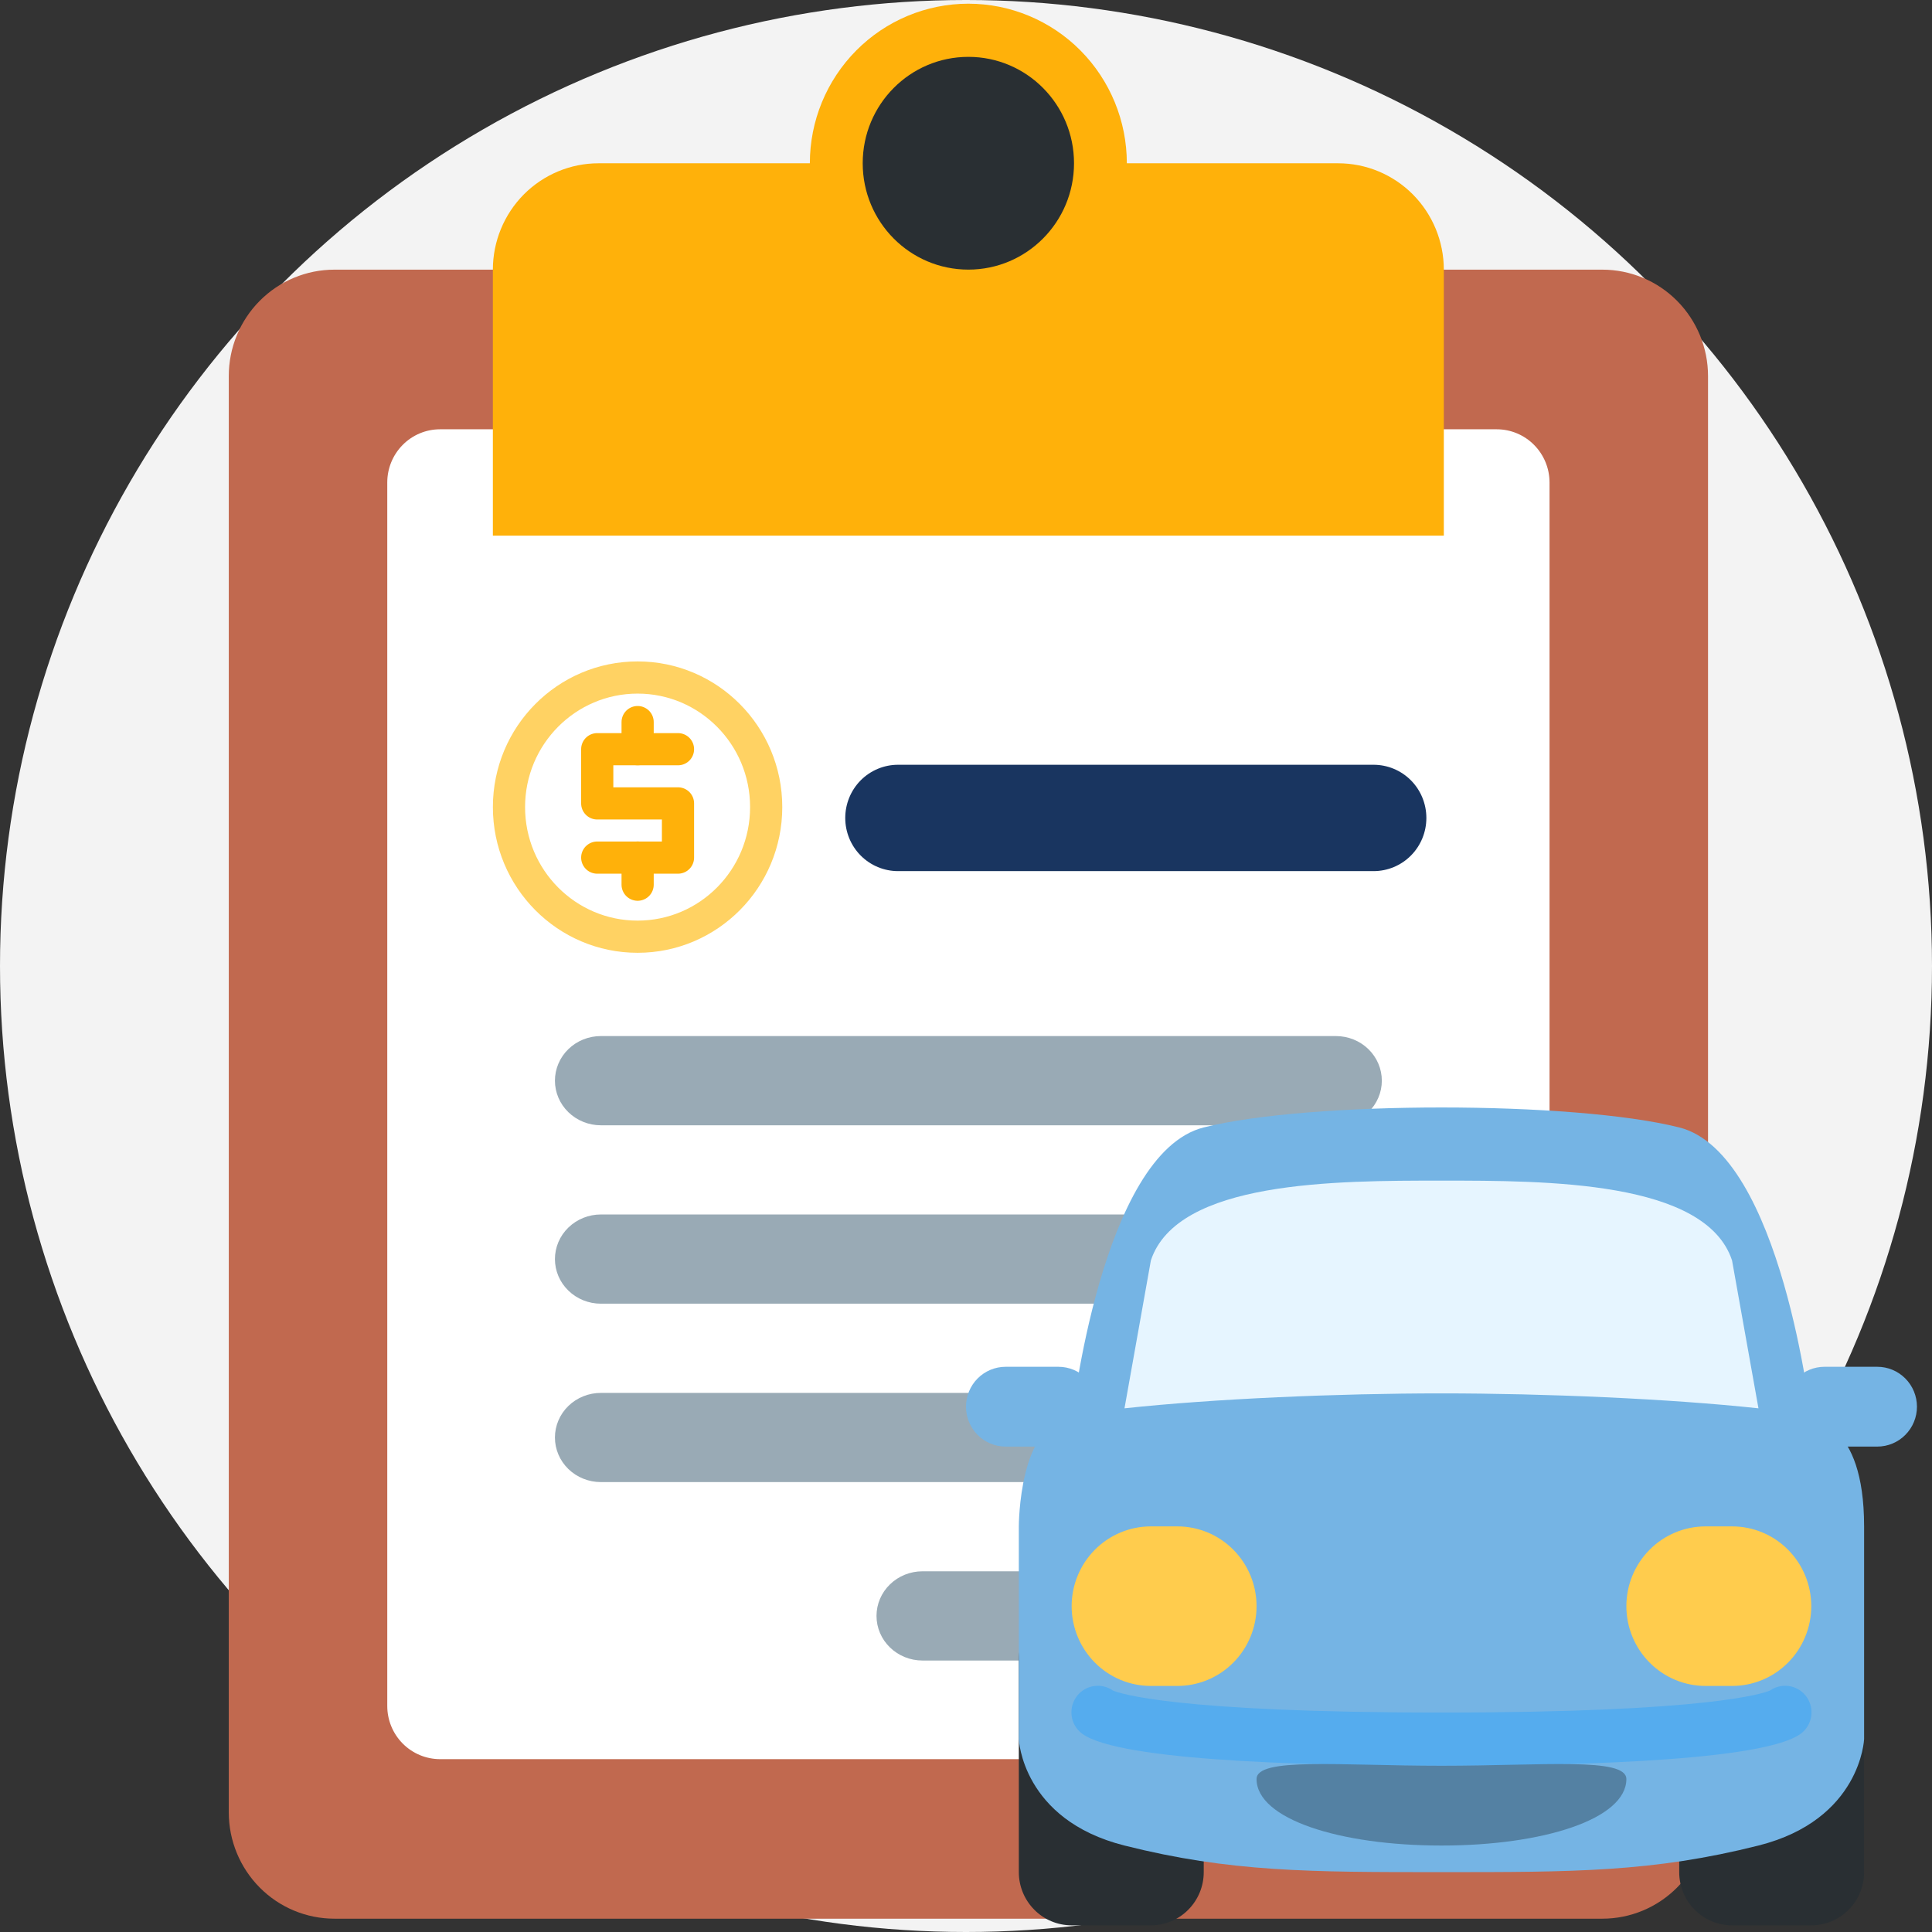 <svg width="56" height="56" viewBox="0 0 56 56" fill="none" xmlns="http://www.w3.org/2000/svg"><rect x="0" y="0" width="56" height="56" fill="#333333" stroke="none"/><g clip-path="url(#clip0_5502_13608)"><circle cx="28" cy="28" r="28" fill="#F3F3F3"/><path d="M49.508 52.531C49.508 53.349 49.185 54.133 48.611 54.711C48.036 55.29 47.258 55.614 46.445 55.614H9.694C8.881 55.614 8.102 55.29 7.528 54.711C6.954 54.133 6.631 53.349 6.631 52.531V10.9C6.631 10.082 6.954 9.298 7.528 8.72C8.102 8.141 8.881 7.816 9.694 7.816H46.445C47.258 7.816 48.036 8.141 48.611 8.72C49.185 9.298 49.508 10.082 49.508 10.9V52.531Z" fill="#C1694F"/><path d="M44.914 49.448C44.914 49.857 44.752 50.249 44.465 50.538C44.178 50.827 43.788 50.99 43.382 50.99H12.756C12.35 50.99 11.96 50.827 11.673 50.538C11.386 50.249 11.225 49.857 11.225 49.448V13.985C11.225 13.576 11.386 13.184 11.673 12.895C11.96 12.605 12.35 12.443 12.756 12.443H43.382C43.788 12.443 44.178 12.605 44.465 12.895C44.752 13.184 44.914 13.576 44.914 13.985V49.448Z" fill="white"/><path d="M38.787 4.733H32.662C32.662 3.506 32.178 2.33 31.317 1.462C30.455 0.595 29.286 0.107 28.068 0.107C26.85 0.107 25.681 0.595 24.82 1.462C23.958 2.33 23.474 3.506 23.474 4.733H17.349C16.537 4.733 15.758 5.058 15.183 5.636C14.609 6.215 14.286 6.999 14.286 7.817V15.526H41.85V7.817C41.85 6.999 41.527 6.215 40.953 5.636C40.379 5.058 39.599 4.733 38.787 4.733Z" fill="#FFB10A"/><path d="M28.069 7.815C29.76 7.815 31.131 6.435 31.131 4.732C31.131 3.029 29.76 1.648 28.069 1.648C26.377 1.648 25.006 3.029 25.006 4.732C25.006 6.435 26.377 7.815 28.069 7.815Z" fill="#292F33"/><path d="M40.053 31.324C40.053 31.666 39.913 31.995 39.663 32.238C39.414 32.48 39.075 32.617 38.722 32.617H17.416C17.063 32.617 16.725 32.48 16.475 32.238C16.225 31.995 16.085 31.666 16.085 31.324C16.085 30.981 16.225 30.652 16.475 30.409C16.725 30.167 17.063 30.031 17.416 30.031H38.722C39.075 30.031 39.414 30.167 39.663 30.409C39.913 30.652 40.053 30.981 40.053 31.324ZM40.053 36.495C40.053 36.838 39.913 37.167 39.663 37.409C39.414 37.652 39.075 37.788 38.722 37.788H17.416C17.063 37.788 16.725 37.652 16.475 37.409C16.225 37.167 16.085 36.838 16.085 36.495C16.085 36.152 16.225 35.823 16.475 35.581C16.725 35.339 17.063 35.202 17.416 35.202H38.722C39.075 35.202 39.414 35.339 39.663 35.581C39.913 35.823 40.053 36.152 40.053 36.495ZM40.053 41.667C40.053 42.01 39.913 42.338 39.663 42.581C39.414 42.823 39.075 42.959 38.722 42.959H17.416C17.063 42.959 16.725 42.823 16.475 42.581C16.225 42.338 16.085 42.01 16.085 41.667C16.085 41.324 16.225 40.995 16.475 40.752C16.725 40.51 17.063 40.374 17.416 40.374H38.722C39.075 40.374 39.414 40.51 39.663 40.752C39.913 40.995 40.053 41.324 40.053 41.667ZM40.053 46.838C40.053 47.181 39.913 47.51 39.663 47.752C39.414 47.995 39.075 48.131 38.722 48.131H26.738C26.384 48.131 26.046 47.995 25.796 47.752C25.546 47.51 25.406 47.181 25.406 46.838C25.406 46.495 25.546 46.166 25.796 45.924C26.046 45.681 26.384 45.545 26.738 45.545H38.722C39.075 45.545 39.414 45.681 39.663 45.924C39.913 46.166 40.053 46.495 40.053 46.838Z" fill="#99AAB5"/><g clip-path="url(#clip1_5502_13608)"><path d="M54.032 54.265C54.032 54.674 53.871 55.066 53.584 55.355C53.297 55.645 52.907 55.807 52.501 55.807H50.204C49.798 55.807 49.408 55.645 49.121 55.355C48.834 55.066 48.673 54.674 48.673 54.265V48.097C48.673 47.689 48.834 47.296 49.121 47.007C49.408 46.718 49.798 46.556 50.204 46.556H52.501C52.907 46.556 53.297 46.718 53.584 47.007C53.871 47.296 54.032 47.689 54.032 48.097V54.265ZM34.891 54.265C34.891 54.674 34.73 55.066 34.442 55.355C34.155 55.645 33.766 55.807 33.36 55.807H31.063C30.656 55.807 30.267 55.645 29.98 55.355C29.693 55.066 29.531 54.674 29.531 54.265V48.097C29.531 47.689 29.693 47.296 29.98 47.007C30.267 46.718 30.656 46.556 31.063 46.556H33.36C33.766 46.556 34.155 46.718 34.442 47.007C34.73 47.296 34.891 47.689 34.891 48.097V54.265Z" fill="#292F33"/><path d="M34.891 32.679C37.953 31.908 45.61 31.908 48.673 32.679C51.644 33.427 52.501 41.159 52.501 41.159C52.501 41.159 54.032 41.159 54.032 44.243V50.41C54.032 50.41 53.941 52.746 50.97 53.494C47.907 54.265 45.61 54.265 41.782 54.265C37.953 54.265 35.657 54.265 32.594 53.494C29.623 52.746 29.531 50.41 29.531 50.41V44.243C29.531 44.243 29.531 41.159 31.063 41.159C31.063 41.159 31.92 33.427 34.891 32.679Z" fill="#75B4E4"/><path d="M41.782 40.388C44.772 40.388 48.384 40.542 50.97 40.821L50.204 36.533C49.438 34.221 44.844 34.221 41.782 34.221C38.719 34.221 34.125 34.221 33.359 36.533L32.594 40.821C35.179 40.542 38.792 40.388 41.782 40.388Z" fill="#E6F5FF"/><path d="M31.828 40.774C31.828 41.08 31.707 41.374 31.492 41.591C31.276 41.808 30.984 41.93 30.68 41.93H29.148C28.844 41.93 28.552 41.808 28.336 41.591C28.121 41.374 28 41.08 28 40.774C28 40.467 28.121 40.173 28.336 39.956C28.552 39.739 28.844 39.617 29.148 39.617H30.68C30.984 39.617 31.276 39.739 31.492 39.956C31.707 40.173 31.828 40.467 31.828 40.774ZM51.736 40.774C51.736 41.08 51.856 41.374 52.072 41.591C52.287 41.808 52.579 41.93 52.884 41.93H54.415C54.72 41.93 55.012 41.808 55.227 41.591C55.443 41.374 55.564 41.08 55.564 40.774C55.564 40.467 55.443 40.173 55.227 39.956C55.012 39.739 54.72 39.617 54.415 39.617H52.884C52.579 39.617 52.287 39.739 52.072 39.956C51.856 40.173 51.736 40.467 51.736 40.774Z" fill="#75B4E4"/><path d="M36.422 46.556C36.422 47.169 36.18 47.757 35.749 48.191C35.319 48.625 34.734 48.868 34.125 48.868H33.359C32.75 48.868 32.166 48.625 31.735 48.191C31.305 47.757 31.062 47.169 31.062 46.556C31.062 45.942 31.305 45.354 31.735 44.92C32.166 44.486 32.75 44.243 33.359 44.243H34.125C34.734 44.243 35.319 44.486 35.749 44.92C36.18 45.354 36.422 45.942 36.422 46.556ZM52.501 46.556C52.501 47.169 52.259 47.757 51.828 48.191C51.398 48.625 50.813 48.868 50.204 48.868H49.438C48.829 48.868 48.245 48.625 47.814 48.191C47.383 47.757 47.141 47.169 47.141 46.556C47.141 45.942 47.383 45.354 47.814 44.92C48.245 44.486 48.829 44.243 49.438 44.243H50.204C50.813 44.243 51.398 44.486 51.828 44.92C52.259 45.354 52.501 45.942 52.501 46.556Z" fill="#FFCC4D"/><path d="M41.782 51.181C37.446 51.181 32.104 51.008 31.287 50.184C31.149 50.05 31.067 49.868 31.057 49.675C31.046 49.482 31.108 49.292 31.23 49.143C31.353 48.994 31.526 48.896 31.716 48.87C31.906 48.844 32.099 48.89 32.257 49C32.434 49.077 34.006 49.639 41.782 49.639C49.557 49.639 51.129 49.077 51.306 49C51.464 48.89 51.657 48.844 51.847 48.87C52.037 48.896 52.21 48.994 52.333 49.143C52.455 49.292 52.517 49.482 52.506 49.675C52.496 49.868 52.414 50.05 52.276 50.184C51.459 51.008 46.117 51.181 41.782 51.181Z" fill="#55ACEE"/><path d="M47.141 51.567C47.141 52.723 44.742 53.494 41.782 53.494C38.822 53.494 36.422 52.723 36.422 51.567C36.422 50.928 38.822 51.181 41.782 51.181C44.742 51.181 47.141 50.928 47.141 51.567Z" fill="#5481A3"/></g><path d="M40.896 24.799C41.183 24.51 41.344 24.118 41.344 23.709C41.344 23.3 41.183 22.907 40.896 22.618C40.609 22.329 40.219 22.167 39.813 22.167H26.031C25.625 22.167 25.236 22.329 24.948 22.618C24.661 22.907 24.5 23.3 24.5 23.709C24.5 24.118 24.661 24.51 24.948 24.799C25.236 25.088 25.625 25.25 26.031 25.25H39.813C40.219 25.25 40.609 25.088 40.896 24.799Z" fill="#193560"/><path d="M17.311 24.858H19.652V23.287H17.311V21.716H19.652" stroke="#FFB10A" stroke-width="0.933" stroke-miterlimit="10" stroke-linecap="round" stroke-linejoin="round"/><path d="M18.482 21.715V20.93" stroke="#FFB10A" stroke-width="0.933" stroke-miterlimit="10" stroke-linecap="round" stroke-linejoin="round"/><path d="M18.482 24.857V25.643" stroke="#FFB10A" stroke-width="0.933" stroke-miterlimit="10" stroke-linecap="round" stroke-linejoin="round"/><path d="M22.208 23.394C22.208 25.472 20.536 27.151 18.481 27.151C16.425 27.151 14.753 25.472 14.753 23.394C14.753 21.317 16.425 19.638 18.481 19.638C20.536 19.638 22.208 21.317 22.208 23.394Z" stroke="#FFD263" stroke-width="0.933"/></g><defs><clipPath id="clip0_5502_13608"><rect width="56" height="56" fill="white"/></clipPath><clipPath id="clip1_5502_13608"><rect width="27.564" height="27.754" fill="white" transform="translate(28 28.824)"/></clipPath></defs></svg>